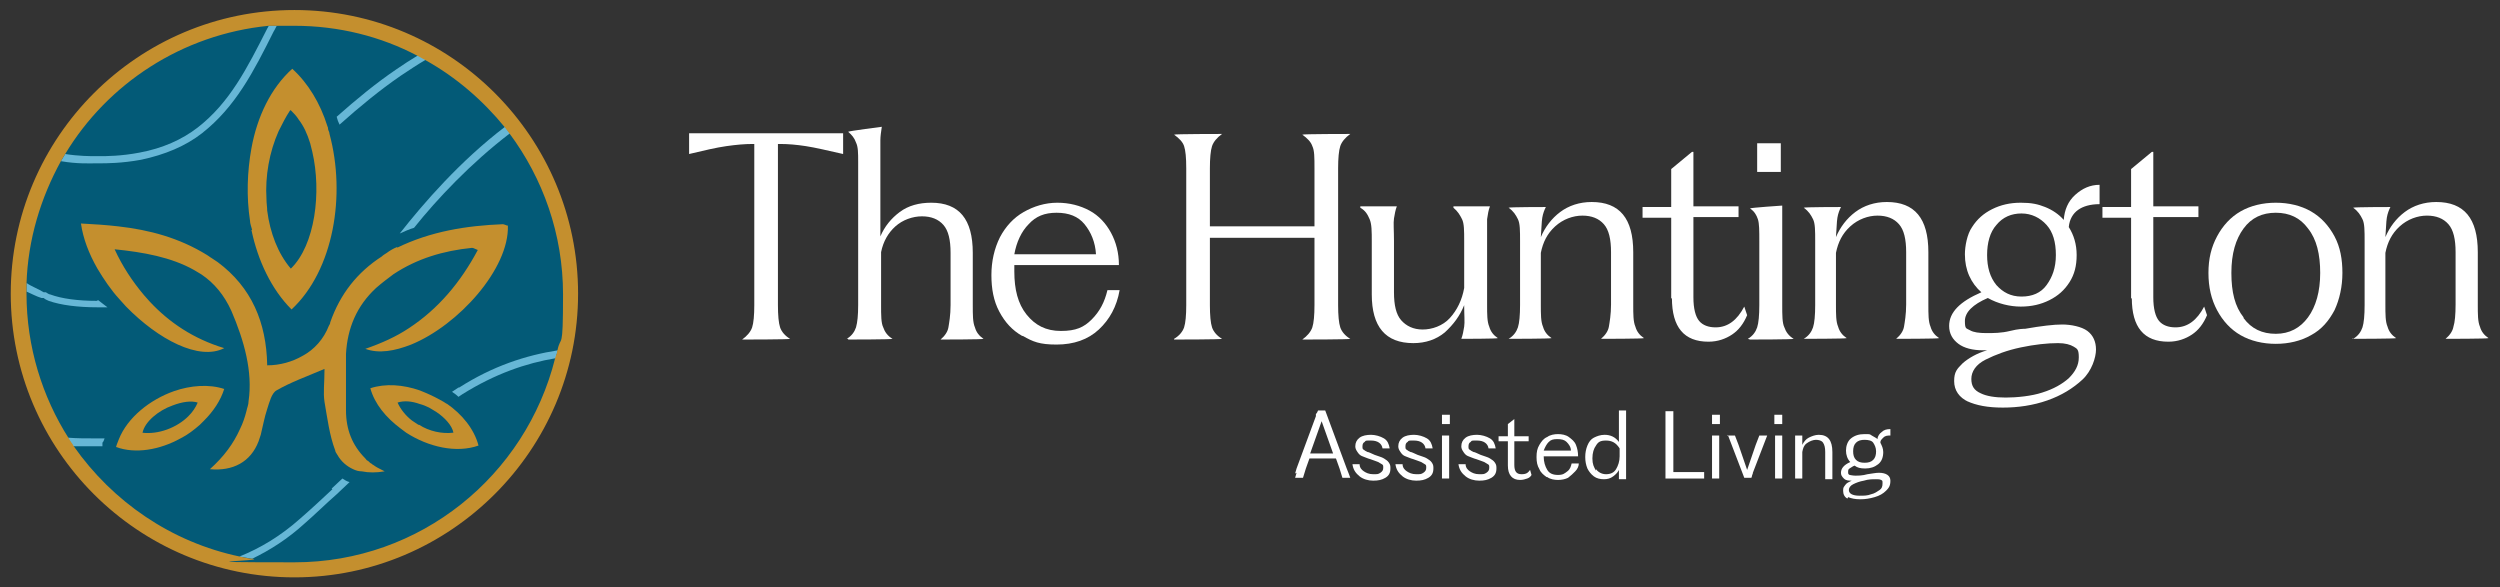 <?xml version="1.0" encoding="UTF-8"?>
<svg id="Layer_1" xmlns="http://www.w3.org/2000/svg" version="1.1" viewBox="0 0 349 82">
  <rect x="0" y="0" width="349" height="82" fill="#333333" stroke="none"/>
  <!-- Generator: Adobe Illustrator 29.8.1, SVG Export Plug-In . SVG Version: 2.1.1 Build 2)  -->
  <defs>
    <style>
      .st0 {
        fill: #c48f2e;
      }

      .st1 {
        fill: #035a77;
      }

      .st2 {
        fill: #fff;
      }

      .st3 {
        fill: #67b7d6;
      }
    </style>
  </defs>
  <circle class="st1" cx="41.2" cy="41" r="38.6"/>
  <g>
    <g>
      <g>
        <path class="st3" d="M64,54.1c-.3.2-.6.4-.9.6.3.2.6.4.9.7.2-.1.4-.3.6-.4,4.5-2.8,8.8-4.3,13-5,0-.4.2-.7.3-1.1-4.5.7-9.1,2.2-13.8,5.2h0Z"/>
        <path class="st3" d="M9.5,61.2c.2.4.5.7.7,1.1,1,0,2,0,3.1,0s.7,0,1,0v-.5c.2-.2.2-.4.3-.6-.4,0-.9,0-1.3,0-1.3,0-2.6,0-3.8-.1h0Z"/>
        <path class="st3" d="M46.4,68.3c-1.5,1.4-3,2.8-4.5,4.1-2.7,2.4-5.5,4.1-8.5,5.3.6.1,1.2.2,1.8.3,2.5-1.2,5-2.8,7.3-4.9,1.5-1.3,2.9-2.7,4.5-4.1.6-.6,1.2-1.1,1.8-1.7-.4-.1-.7-.3-1-.5-.5.5-1,.9-1.5,1.4h0Z"/>
        <path class="st3" d="M71.1,18.5c-.2-.3-.4-.5-.6-.8-6.3,4.8-11.4,10.7-14.7,14.9.7-.3,1.3-.6,2-.8,3.2-4,7.9-9,13.4-13.2h0Z"/>
        <path class="st3" d="M13.5,42c-2.6,0-4.9-.3-6.5-.9-.2,0-.4-.2-.6-.3h-.3c-.8-.5-1.7-.8-2.4-1.3,0,.4,0,.8,0,1.2.7.3,1.4.7,2.1.9h.3c.2.2.5.3.7.4,1.7.6,4.1.9,6.8.9h.3c.4,0,.7,0,1.1,0l-1.3-1h0,0Z"/>
        <path class="st3" d="M55.9,10.6c1.2-.8,2.4-1.6,3.6-2.3-.4-.2-.7-.4-1.1-.6-1,.6-2.1,1.3-3.1,2-2.8,1.9-5.6,4.2-8.3,6.6.1.4.2.7.4,1.1,2.8-2.5,5.6-4.8,8.5-6.8Z"/>
        <path class="st3" d="M38.7,3.6c-.4,0-.8,0-1.2,0,0,.1-.1.2-.2.4-2.8,5.5-5.2,10.3-9.7,13.8-2.2,1.7-4.9,2.9-8.1,3.5-2.6.5-4.7.5-5.6.5h-.5c-.8,0-2.4,0-4.3-.3-.2.3-.4.7-.6,1,2.3.4,4.1.3,4.9.3h.5c.9,0,3.1,0,5.8-.5,3.3-.7,6.2-1.9,8.5-3.7,4.7-3.7,7.2-8.6,10-14.2.2-.3.3-.6.5-.9h0Z"/>
      </g>
      <g>
        <path class="st0" d="M55.5,34.5c0,0-.1,0-.1,0-.5.2-1,.5-1.4.8-.3.2-.5.3-.7.5-3.4,2.2-5.8,5.2-7.2,9.2,0,.2-.1.3-.2.5-.7,1.8-2,3.3-3.7,4.2-1.4.8-3.1,1.3-4.9,1.3-.1-6-2.2-10.9-6.9-14.4-.3-.2-.6-.4-.9-.6-.2-.1-.4-.3-.6-.4-3.9-2.4-8-3.5-12.4-4-1.7-.2-3.4-.3-5.2-.4.3,2.1,1.1,4.2,2.3,6.3.9,1.5,1.9,3,3.1,4.3.3.3.6.7.9,1,4.5,4.6,10.2,7.6,13.7,5.8-4.3-1.3-7.7-3.6-10.4-6.5-.3-.3-.5-.6-.8-.9-1.6-1.9-3-4-4.1-6.4,4,.4,7.9,1.1,11.1,2.9.3.2.7.4,1,.6,1.8,1.2,3.2,2.9,4.2,5.1,1.8,4.2,3,8.5,2.4,12.6,0,.5-.2.9-.3,1.4-.2.8-.5,1.7-.9,2.5-.9,2-2.2,3.8-4.2,5.6,3.2.3,5.7-1,6.8-3.9.1-.3.2-.6.3-.9.3-1.2.5-2.4.9-3.6.3-.9.6-2.2,1.3-2.6,1.9-1.1,4.1-1.9,6.7-3,0,2-.2,3.3,0,4.6.4,2.3.7,4.7,1.5,6.8,0,.2.2.4.3.6.5.9,1.3,1.6,2.2,2,.4.2.8.3,1.2.3,1,.2,2,.2,3.2,0-.8-.4-1.2-.6-1.6-.9-.1,0-.2-.2-.3-.2-.2-.1-.3-.3-.5-.4-.1,0-.2-.2-.3-.3-1.8-1.8-2.7-4-2.7-6.7,0-2.6,0-5.3,0-7.9.2-3.6,1.5-6.7,4.2-9.2.8-.7,1.6-1.3,2.4-1.9,3.3-2.2,7-3.3,11-3.7.2,0,.5.2.8.3-2.4,4.5-5.5,8.2-9.6,10.9-1.8,1.2-3.8,2.1-6.1,2.9,1.9.7,4.1.3,6.4-.6,6.6-2.7,13.7-10.6,13.5-16.6-.2,0-.5-.2-.7-.2-5.1.2-10.1,1-14.8,3.3h0Z"/>
        <path class="st0" d="M35.1,32.1c.9,4.3,2.8,8.3,5.6,11.1,5.9-5.5,7.6-16,5.3-24.5,0-.3-.2-.5-.2-.7,0-.1,0-.2-.1-.4-1-3.2-2.7-6-4.9-8-3,2.7-4.9,6.7-5.7,11.1-.6,3.3-.7,6.8-.2,10.1,0,.4.2.9.3,1.3h0ZM40.6,15.4c.4.4.8.8,1.1,1.3.7.9,1.2,2,1.6,3.3.1.4.2.8.3,1.2,1.3,5.6.4,13-3,16.3-1.8-2.1-2.9-5-3.3-8.1,0-.5-.1-1-.1-1.6-.2-3.2.4-6.6,1.7-9.5.5-1,1-2,1.6-2.9Z"/>
        <path class="st0" d="M24.3,54.6c-3.4,1.2-6.5,3.7-7.7,6.7-.1.3-.3.7-.4,1.1,0,0,0,0,0,0,2.7,1,6.1.4,9-1.2,1-.5,1.9-1.2,2.7-1.9.2-.2.4-.4.6-.6,1.3-1.3,2.3-2.8,2.8-4.4-2.1-.7-4.7-.5-7,.3ZM19.9,60.4c.3-1.5,2.2-3.1,4.2-3.8,1.3-.5,2.6-.7,3.5-.4-.3.7-.7,1.3-1.3,1.9-1.6,1.6-4.2,2.6-6.5,2.3h0Z"/>
        <path class="st0" d="M62.4,56.4c-.3-.2-.6-.4-1-.6-.9-.5-1.8-.9-2.8-1.3-2.3-.8-4.8-1-6.9-.3.6,2.2,2.2,4.1,4.2,5.6.3.2.5.4.8.6,0,0,0,0,0,0,3.1,2,7,2.9,10.1,1.8-.6-2.3-2.3-4.4-4.5-5.9ZM58.4,59.3c-.3-.2-.6-.4-.9-.6,0,0,0,0,0,0-.9-.7-1.6-1.6-2-2.5.9-.3,2-.2,3.1.2.4.1.9.3,1.3.5.3.2.7.4,1,.6,1.2.8,2.2,1.9,2.4,2.9-1.6.2-3.4-.2-4.8-1.1h0Z"/>
        <path class="st0" d="M41.1,1.4C19.3,1.4,1.5,19.1,1.5,41s17.8,39.6,39.6,39.6,39.6-17.8,39.6-39.6S63,1.4,41.1,1.4ZM77.8,48.9c0,.4-.2.7-.3,1.1-4.1,16.4-18.8,28.5-36.4,28.5s-3.9-.2-5.8-.5c-.6,0-1.2-.2-1.8-.3-9.6-2-17.8-7.7-23.2-15.4-.2-.4-.5-.7-.7-1.1-3.7-5.8-5.9-12.8-5.9-20.2v-.2c0-.4,0-.8,0-1.2.2-6.2,2-12,4.8-17.1.2-.3.4-.7.6-1C15,11.7,25.4,4.8,37.5,3.6c.4,0,.8,0,1.2,0,.8,0,1.6,0,2.4,0,6.2,0,12.1,1.5,17.2,4.2.4.2.7.4,1.1.6,4.3,2.4,8,5.6,11.1,9.4.2.3.4.5.6.8,4.7,6.3,7.5,14.1,7.5,22.5s-.3,5.4-.8,7.9h0Z"/>
      </g>
    </g>
    <g>
      <g>
        <path class="st2" d="M96.1,18.6h21.6v2.9c-2.2-.5-3.9-.9-5.2-1.1-1.3-.2-2.5-.3-3.5-.3h-.4v22.5c0,1.4.1,2.5.3,3.1.2.6.7,1.2,1.4,1.6h0c0,.1-6.7.1-6.7.1h0c.7-.5,1.2-1.1,1.4-1.7.2-.6.3-1.7.3-3.1v-22.5h-.3c-1,0-2.2.1-3.6.3s-3.1.6-5.2,1.1v-2.9h0Z"/>
        <path class="st2" d="M118.2,47.3c.7-.4,1.1-1,1.3-1.6.2-.7.3-1.7.3-3.1v-20c0-1.2,0-2.1-.3-2.7-.2-.6-.6-1.1-1.1-1.5h0c0-.1,4.7-.7,4.7-.7h0c-.1.7-.2,1.3-.2,1.9s0,1.6,0,3v10.4c.6-1.4,1.5-2.5,2.7-3.4,1.2-.9,2.7-1.3,4.4-1.3,3.9,0,5.8,2.3,5.8,7v7.3c0,1.4,0,2.4.3,3.1.2.7.6,1.2,1.2,1.6h0c0,.1-6,.1-6,.1h0c.6-.5,1-1.1,1.1-1.7s.3-1.7.3-3.1v-7.3c0-1.8-.3-3.1-1-3.9-.7-.8-1.7-1.2-3-1.2s-2.7.5-3.7,1.4-1.7,2.1-2,3.6v7.4c0,1.4,0,2.5.3,3.1.2.6.6,1.2,1.3,1.6h0c0,.1-6.2.1-6.2.1h0c0-.1,0-.1,0-.1Z"/>
        <path class="st2" d="M142.7,46.9c-1.4-.8-2.4-1.9-3.2-3.4s-1.1-3.2-1.1-5.1.4-3.7,1.2-5.3c.8-1.5,1.9-2.7,3.3-3.5,1.4-.8,3-1.3,4.7-1.3s3.2.4,4.5,1.1,2.3,1.8,3,3.1c.7,1.3,1.1,2.8,1.1,4.5h-14.6c0,.2,0,.5,0,.9,0,2.5.5,4.5,1.7,6s2.7,2.3,4.8,2.3,3.2-.5,4.3-1.6,1.8-2.4,2.2-4.1h1.7c-.4,2.3-1.4,4.1-2.9,5.5s-3.5,2.1-5.9,2.1-3.3-.4-4.7-1.2h0ZM153,35.5c-.1-1.7-.7-3.1-1.6-4.2s-2.2-1.6-3.9-1.6-2.9.5-3.9,1.6c-1,1-1.7,2.5-2,4.2h11.3,0Z"/>
        <path class="st2" d="M163.9,47.3c.7-.4,1.2-1,1.4-1.6s.3-1.7.3-3.1v-19.1c0-1.5-.1-2.5-.3-3.1-.2-.6-.7-1.1-1.4-1.6h0c0-.1,6.7-.1,6.7-.1h0c-.7.5-1.2,1.1-1.4,1.7s-.3,1.7-.3,3.1v8.1h14.6v-8.1c0-1.5,0-2.5-.3-3.1-.2-.6-.7-1.1-1.4-1.6h0c0-.1,6.7-.1,6.7-.1h0c-.7.5-1.2,1.1-1.4,1.7-.2.6-.3,1.7-.3,3.1v19.1c0,1.4.1,2.5.3,3.1.2.6.7,1.2,1.4,1.6h0c0,.1-6.7.1-6.7.1h0c.7-.5,1.2-1.1,1.4-1.7s.3-1.7.3-3.1v-9.4h-14.6v9.4c0,1.4.1,2.5.3,3.1.2.6.7,1.2,1.4,1.6h0c0,.1-6.7.1-6.7.1h0Z"/>
        <path class="st2" d="M191.5,41.2v-7.4c0-1.5,0-2.5-.3-3.2s-.6-1.2-1.3-1.6v-.2h5.1c-.2.5-.3,1.1-.4,1.7s0,1.7,0,3.1v7.2c0,1.8.3,3.1,1,3.9.7.8,1.7,1.3,3,1.3s2.8-.5,3.8-1.6c1-1.1,1.7-2.5,2-4.2v-6.5c0-1.5,0-2.5-.3-3.1s-.6-1.1-1.2-1.6v-.2h5.1c-.2.5-.3,1.1-.4,1.8,0,.7,0,1.7,0,3.1v8.8c0,1.4,0,2.4.3,3.1.2.7.6,1.2,1.2,1.6h0c0,.1-5.1.1-5.1.1.2-.5.3-1.1.4-1.7s0-1.6,0-3c-.6,1.5-1.5,2.7-2.7,3.8-1.2,1-2.7,1.5-4.4,1.5-3.9,0-5.8-2.3-5.8-6.8h0Z"/>
        <path class="st2" d="M210.6,47.3c.7-.4,1.1-1,1.3-1.6s.3-1.7.3-3.1v-8.9c0-1.5,0-2.5-.3-3.1s-.6-1.1-1.3-1.6h0c0-.1,5.2-.1,5.2-.1-.2.4-.4.9-.5,1.5s-.1,1.5-.2,2.7c.6-1.4,1.5-2.6,2.7-3.5s2.7-1.4,4.4-1.4c3.9,0,5.8,2.3,5.8,7v7.3c0,1.4,0,2.4.3,3.1.2.7.6,1.2,1.2,1.6h0c0,.1-6,.1-6,.1h0c.6-.5,1-1.1,1.1-1.7s.3-1.7.3-3.1v-7.3c0-1.8-.3-3.1-1-3.9-.7-.8-1.7-1.2-3-1.2s-2.7.5-3.8,1.5-1.7,2.2-2,3.7v7.2c0,1.4,0,2.4.3,3.1.2.7.6,1.2,1.2,1.6h0c0,.1-6.1.1-6.1.1h0Z"/>
        <path class="st2" d="M233.3,41.7v-11.3h-4v-1.5h4v-5.3l2.9-2.4h.2v7.6h6.3v1.5h-6.3v11.2c0,1.6.3,2.7.8,3.3.5.6,1.3.9,2.3.9,1.7,0,3-1,4-2.9l.4,1.2c-.5,1.2-1.2,2.1-2.1,2.7s-2,1-3.3,1c-3.4,0-5.1-2-5.1-6.1h0Z"/>
        <path class="st2" d="M244,47.3c.7-.4,1.1-1,1.3-1.6s.3-1.7.3-3.1v-8.9c0-1.5,0-2.5-.2-3.1-.2-.6-.5-1.1-1.1-1.5h0c0-.1,4.5-.4,4.5-.4v13.9c0,1.4,0,2.5.3,3.1.2.6.6,1.2,1.3,1.6h0c0,.1-6.1.1-6.1.1h0ZM245.3,20h3.3v4h-3.3v-4Z"/>
        <path class="st2" d="M251.8,47.3c.7-.4,1.1-1,1.3-1.6s.3-1.7.3-3.1v-8.9c0-1.5,0-2.5-.3-3.1s-.6-1.1-1.3-1.6h0c0-.1,5.2-.1,5.2-.1-.2.4-.4.9-.5,1.5s-.1,1.5-.2,2.7c.6-1.4,1.5-2.6,2.7-3.5s2.7-1.4,4.4-1.4c3.9,0,5.8,2.3,5.8,7v7.3c0,1.4,0,2.4.3,3.1.2.7.6,1.2,1.2,1.6h0c0,.1-6,.1-6,.1h0c.6-.5,1-1.1,1.1-1.7s.3-1.7.3-3.1v-7.3c0-1.8-.3-3.1-1-3.9-.7-.8-1.7-1.2-3-1.2s-2.7.5-3.8,1.5-1.7,2.2-2,3.7v7.2c0,1.4,0,2.4.3,3.1.2.7.6,1.2,1.2,1.6h0c0,.1-6.1.1-6.1.1h0Z"/>
        <path class="st2" d="M274.8,56.1c-1.3-.6-2-1.6-2-2.9s.4-1.7,1.2-2.5c.8-.7,2-1.4,3.4-1.8h-.6c-1.4,0-2.6-.3-3.4-.9s-1.3-1.4-1.3-2.5c0-1.9,1.5-3.4,4.5-4.7-.7-.6-1.3-1.4-1.7-2.3-.4-.9-.6-1.9-.6-3s.3-2.8,1-3.8c.7-1.1,1.6-1.9,2.8-2.5,1.2-.6,2.5-.9,4-.9s2.4.2,3.4.6c1,.4,1.9,1,2.6,1.8.1-1.4.6-2.6,1.6-3.5s2.1-1.4,3.4-1.4v2.7c-1.3,0-2.3.3-3,.8s-1.2,1.3-1.3,2.4c.7,1.1,1.1,2.4,1.1,3.9s-.3,2.7-1,3.8-1.6,1.9-2.8,2.5c-1.2.6-2.5.9-4,.9s-3.2-.4-4.6-1.2c-2.1.9-3.2,2-3.2,3.2s.2,1,.7,1.3c.5.3,1.3.4,2.3.4s2.1,0,3.3-.3,1.9-.3,2.1-.3c2.3-.4,4-.6,5.2-.6s2.7.3,3.5.9c.8.6,1.2,1.5,1.2,2.6s-.6,3-1.9,4.2c-1.3,1.2-2.9,2.2-4.9,2.9-2,.7-4.1,1-6.2,1s-3.7-.3-5-.9h0ZM276.5,54.9c.8.4,2,.6,3.5.6s3.6-.2,5.1-.7c1.6-.5,2.8-1.2,3.7-2,.9-.9,1.4-1.8,1.4-2.9s-.2-1.2-.7-1.5-1.2-.5-2.2-.5c-1.5,0-3.3.2-5.2.6s-3.5,1-4.9,1.7-2,1.7-2,2.7.4,1.6,1.3,2h0ZM278.7,39.8c.9,1,2,1.6,3.5,1.6s2.7-.5,3.5-1.6,1.3-2.4,1.3-4.2-.4-3.2-1.3-4.2c-.9-1-2.1-1.6-3.5-1.6s-2.6.5-3.5,1.6c-.9,1-1.3,2.5-1.3,4.2s.4,3.1,1.3,4.2Z"/>
        <path class="st2" d="M297.5,41.7v-11.3h-4v-1.5h4v-5.3l2.9-2.4h.2v7.6h6.3v1.5h-6.3v11.2c0,1.6.3,2.7.8,3.3.5.6,1.3.9,2.3.9,1.7,0,3-1,4-2.9l.4,1.2c-.5,1.2-1.2,2.1-2.1,2.7s-2,1-3.3,1c-3.4,0-5.1-2-5.1-6.1h0Z"/>
        <path class="st2" d="M312.8,46.8c-1.4-.8-2.5-2-3.3-3.5-.8-1.5-1.2-3.2-1.2-5.2s.4-3.6,1.2-5.1c.8-1.5,1.9-2.7,3.3-3.5s3.1-1.2,4.9-1.2,3.5.4,4.9,1.2,2.5,2,3.3,3.5,1.1,3.2,1.1,5.1-.4,3.7-1.1,5.2c-.8,1.5-1.8,2.7-3.3,3.5-1.4.8-3.1,1.2-4.9,1.2s-3.5-.4-4.9-1.2ZM313.2,44.4c1.1,1.5,2.6,2.2,4.5,2.2s3.4-.8,4.5-2.3,1.7-3.6,1.7-6.2-.5-4.7-1.7-6.2c-1.1-1.5-2.6-2.2-4.5-2.2s-3.4.7-4.5,2.2c-1.1,1.5-1.7,3.5-1.7,6.2s.5,4.7,1.7,6.2h0Z"/>
        <path class="st2" d="M328.5,47.3c.7-.4,1.1-1,1.3-1.6.2-.6.3-1.7.3-3.1v-8.9c0-1.5,0-2.5-.3-3.1s-.6-1.1-1.3-1.6h0c0-.1,5.2-.1,5.2-.1-.2.4-.4.9-.5,1.5s-.1,1.5-.2,2.7c.6-1.4,1.5-2.6,2.7-3.5,1.2-.9,2.7-1.4,4.4-1.4,3.9,0,5.8,2.3,5.8,7v7.3c0,1.4,0,2.4.3,3.1.2.7.6,1.2,1.2,1.6h0c0,.1-6,.1-6,.1h0c.6-.5,1-1.1,1.1-1.7.2-.6.3-1.7.3-3.1v-7.3c0-1.8-.3-3.1-1-3.9-.7-.8-1.7-1.2-3-1.2s-2.7.5-3.8,1.5-1.7,2.2-2,3.7v7.2c0,1.4,0,2.4.3,3.1.2.7.6,1.2,1.2,1.6h0c0,.1-6.1.1-6.1.1h0q0-.1,0-.1Z"/>
      </g>
      <g>
        <path class="st2" d="M180.8,66.1l.2-.7,2.7-7.3v-.3c.2-.2.2-.3.3-.5h1l3,8.1c.2.5.4,1,.5,1.3h-1.1l-.4-1.3-.5-1.4h-3.7l-.5,1.4-.4,1.3h-1.1l.2-.7h0ZM186.1,63.3l-1.6-4.5-1.6,4.5h3.2Z"/>
        <path class="st2" d="M189.7,66.4c-.5-.4-.8-.9-.9-1.6h1c0,.5.3.8.6,1,.3.2.7.4,1.3.4s.7,0,1-.2.4-.4.4-.7,0-.4-.2-.5-.3-.2-.5-.3-.6-.2-1.1-.4c-.4-.1-.8-.3-1.1-.4s-.5-.3-.7-.6-.3-.5-.3-.8c0-.5.2-.9.6-1.2.4-.3,1-.4,1.6-.4s1.3.2,1.8.5.7.8.8,1.4h-1c-.1-.7-.7-1.1-1.6-1.1s-.7,0-.9.2c-.2.1-.3.3-.3.6s0,.4.2.5c.1.1.3.2.5.3.2,0,.5.2,1,.4.5.2,1,.3,1.3.5s.5.3.7.6.2.5.2.8c0,.6-.2,1-.7,1.3s-1,.4-1.7.4-1.4-.2-1.9-.6h0Z"/>
        <path class="st2" d="M195.7,66.4c-.5-.4-.8-.9-.9-1.6h1c0,.5.3.8.6,1,.3.2.7.4,1.3.4s.7,0,1-.2.4-.4.4-.7,0-.4-.2-.5-.3-.2-.5-.3-.6-.2-1.1-.4c-.4-.1-.8-.3-1.1-.4s-.5-.3-.7-.6-.3-.5-.3-.8c0-.5.2-.9.6-1.2.4-.3,1-.4,1.6-.4s1.3.2,1.8.5.7.8.8,1.4h-1c-.1-.7-.7-1.1-1.6-1.1s-.7,0-.9.2c-.2.1-.3.3-.3.6s0,.4.2.5c.1.1.3.2.5.3.2,0,.5.2,1,.4.5.2,1,.3,1.3.5s.5.3.7.6.2.5.2.8c0,.6-.2,1-.7,1.3s-1,.4-1.7.4-1.4-.2-1.9-.6h0Z"/>
        <path class="st2" d="M201.3,57.9h1.1v1.3h-1.1v-1.3ZM201.3,65.2v-4.4h1v6h-1v-1.6h0Z"/>
        <path class="st2" d="M204.5,66.4c-.5-.4-.8-.9-.9-1.6h1c0,.5.3.8.6,1,.3.2.7.4,1.3.4s.7,0,1-.2.4-.4.4-.7,0-.4-.2-.5-.3-.2-.5-.3-.6-.2-1.1-.4c-.4-.1-.8-.3-1.1-.4s-.5-.3-.7-.6-.3-.5-.3-.8c0-.5.2-.9.6-1.2.4-.3,1-.4,1.6-.4s1.3.2,1.8.5.7.8.8,1.4h-1c-.1-.7-.7-1.1-1.6-1.1s-.7,0-.9.2c-.2.1-.3.3-.3.6s0,.4.2.5c.1.1.3.2.5.3.2,0,.5.2,1,.4.5.2,1,.3,1.3.5s.5.3.7.6.2.5.2.8c0,.6-.2,1-.7,1.3s-1,.4-1.7.4-1.4-.2-1.9-.6h0Z"/>
        <path class="st2" d="M210.5,64.9v-3.3h-1.3v-.7h1.3v-1.7l.9-.7h0v2.4h2v.7h-2v3.3c0,.9.3,1.3,1,1.3s.9-.2,1.2-.6l.2.7c-.1.2-.3.4-.6.5s-.6.2-1,.2c-1.1,0-1.7-.7-1.7-2h0Z"/>
        <path class="st2" d="M215.9,66.6c-.4-.3-.8-.6-1-1.1-.3-.5-.4-1-.4-1.7s.1-1.2.4-1.7.6-.9,1.1-1.1c.4-.3,1-.4,1.5-.4s1.1.1,1.5.4c.4.3.8.6,1,1.1s.3,1,.3,1.6h-4.8c0,.8.2,1.4.5,1.9s.8.7,1.5.7.9-.2,1.3-.5.5-.7.6-1.1h1c0,.4-.2.8-.5,1.1s-.6.6-1,.9c-.4.2-.9.3-1.4.3s-1.1-.1-1.5-.4h0ZM219.3,62.9c0-.5-.3-.9-.6-1.2s-.7-.4-1.3-.4-.9.1-1.2.4-.5.7-.7,1.2c0,0,3.7,0,3.7,0Z"/>
        <path class="st2" d="M226.1,65.4c-.2.5-.5.8-.9,1.1s-.8.4-1.3.4-1-.1-1.4-.4-.7-.7-.9-1.1c-.2-.5-.3-1-.3-1.6s.1-1.1.3-1.6.5-.9.9-1.1.9-.4,1.5-.4c.8,0,1.5.3,2,1v-4.4h1v9.6h-1v-1.4h0ZM222.8,65.5c.3.4.8.7,1.4.7s1.1-.2,1.4-.7c.3-.5.5-1.1.5-1.8v-1.1c-.5-.8-1.1-1.1-1.9-1.1s-1.1.2-1.4.7c-.3.4-.5,1-.5,1.8s.2,1.2.5,1.7h0Z"/>
        <path class="st2" d="M232.5,65.2v-7.8h1.1v8.5h1.6c1.1,0,2,0,2.7,0v.9h-5.4s0-1.6,0-1.6Z"/>
        <path class="st2" d="M239,57.9h1.1v1.3h-1.1v-1.3ZM239,65.2v-4.4h1v6h-1v-1.6h0Z"/>
        <path class="st2" d="M241.1,60.8h1.1l.5,1.3,1.2,3.5,1.2-3.5.5-1.3h1.1l-.5,1.3-1.5,3.9c0,0,0,.2-.1.3,0,.2-.1.3-.1.4h-1l-1.8-4.7-.5-1.3h0Z"/>
        <path class="st2" d="M247.7,57.9h1.1v1.3h-1.1v-1.3ZM247.8,65.2v-4.4h1v6h-1v-1.6h0Z"/>
        <path class="st2" d="M250.6,65.2v-4.4h1v1.3c.2-.4.5-.8.9-1s.9-.4,1.4-.4c1.3,0,1.9.8,1.9,2.4v3.8h-1v-3.8c0-.6-.1-1-.3-1.3s-.6-.4-1-.4-.9.2-1.3.5-.5.7-.6,1.2v3.7h-1v-1.6h0Z"/>
        <path class="st2" d="M257.9,69.6c-.4-.2-.6-.6-.6-1.1s.1-.5.3-.8.5-.4.9-.6c-.4,0-.8,0-1.1-.3s-.4-.5-.4-.8c0-.6.4-1.1,1.3-1.5-.4-.4-.6-1-.6-1.6s.2-1.3.7-1.7,1.1-.6,1.9-.6.7,0,1,.2.6.3.8.5c0-.4.3-.8.6-1,.3-.3.7-.4,1.2-.4v.9c-.4,0-.7,0-1,.3s-.4.4-.4.7c.2.4.4.8.4,1.3,0,.7-.2,1.3-.7,1.7s-1.1.6-1.8.6-1.1-.1-1.5-.4c-.3.1-.5.3-.7.4-.2.1-.2.3-.2.5s0,.3.2.4c.1,0,.4.1.8.1s1,0,1.7-.2c.7-.1,1.2-.2,1.6-.2,1,0,1.6.4,1.6,1.1s-.2,1-.6,1.4-.9.7-1.6.9-1.3.3-2,.3-1.2-.1-1.7-.3h0ZM259.6,69.2c.6,0,1.1,0,1.6-.2.5-.1.9-.4,1.2-.6s.4-.5.4-.9,0-.4-.2-.5-.4-.1-.7-.1c-.5,0-1.1,0-1.7.2-.6.1-1.1.3-1.5.5-.4.2-.6.5-.6.8,0,.5.5.8,1.5.8h0ZM259.1,64.2c.3.3.7.4,1.2.4s.9-.1,1.2-.4.4-.7.4-1.2-.2-.9-.4-1.2-.7-.4-1.2-.4-.9.1-1.2.4-.4.7-.4,1.2.1.9.4,1.2h0Z"/>
      </g>
    </g>
  </g>
</svg>